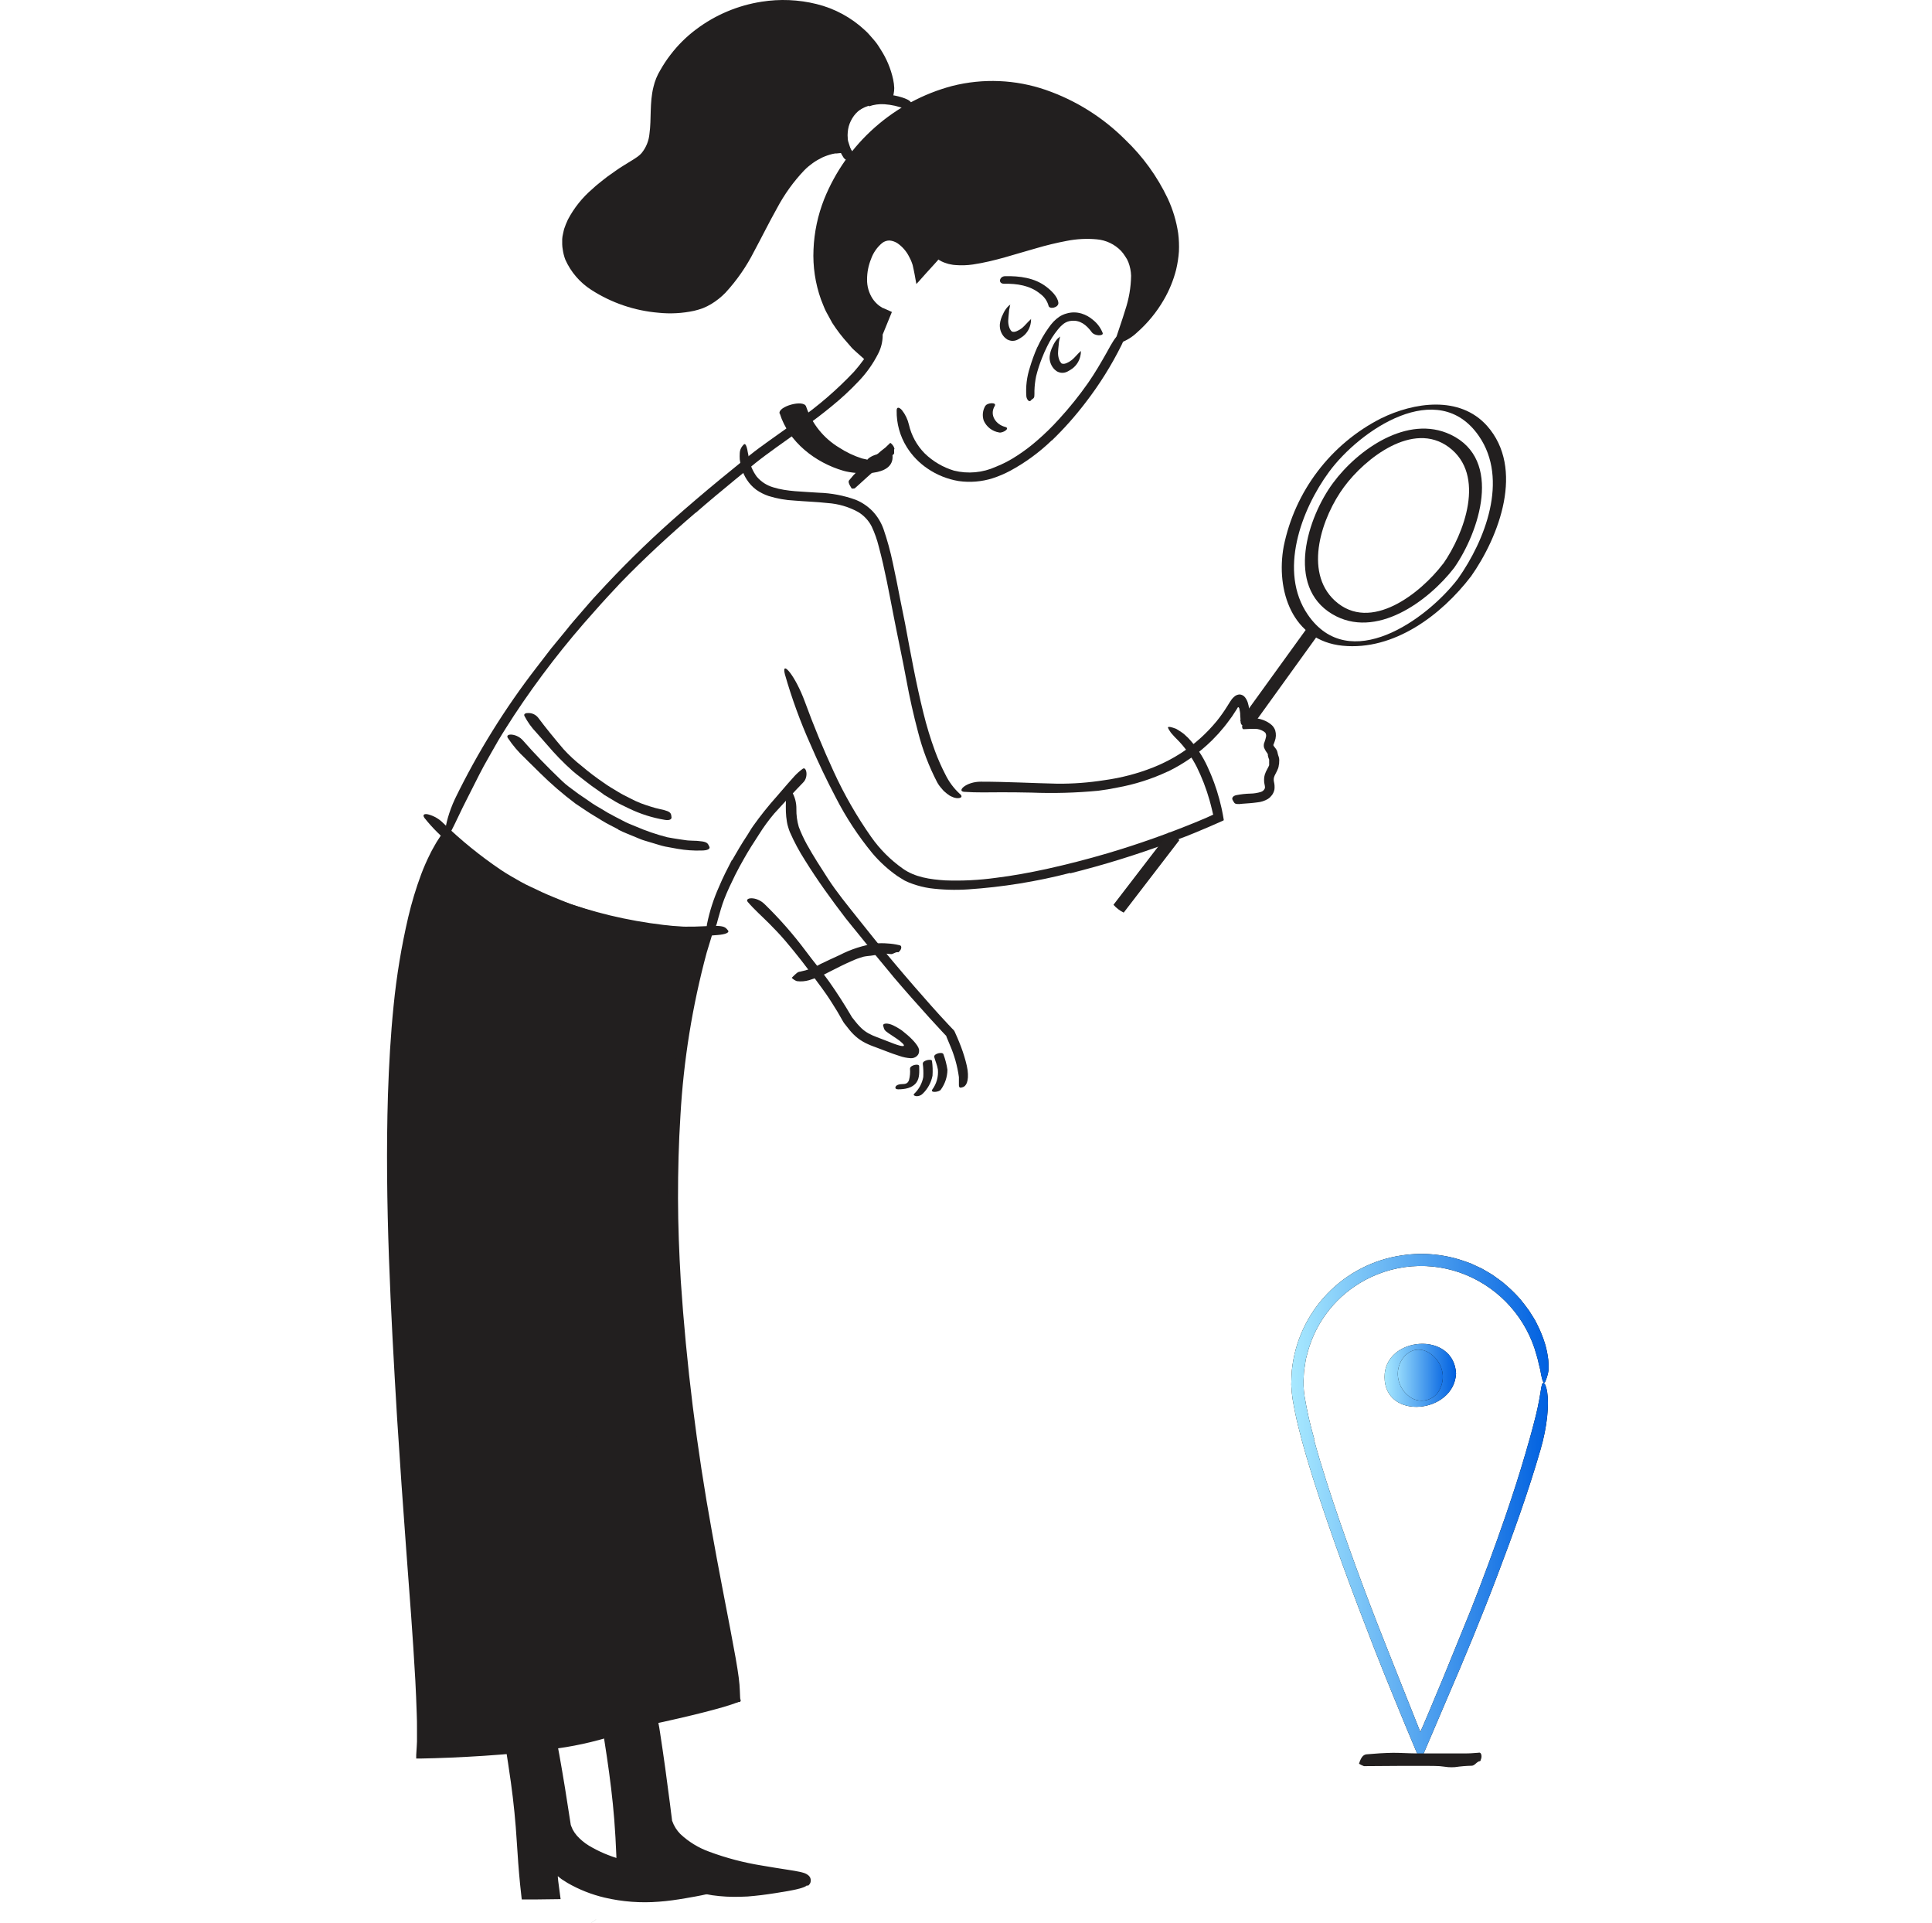 <svg width="201" height="200" viewBox="0 0 201 200" fill="none" xmlns="http://www.w3.org/2000/svg">
<g clip-path="url(#clip0_285_2045)">
<path d="M61.539 199.999L61.536 199.995" stroke="black" stroke-width="1.154" stroke-miterlimit="10"/>
<path d="M67.854 177.927C65.611 178.041 65.246 177.628 62.956 179.015C64.3 187.895 64.447 191.044 64.642 196.66H67.934L67.241 193.482C67.977 193.539 71.042 197.758 79.337 196.48C92.563 194.47 71.179 196.413 69.189 189.453L67.854 177.927Z" fill="#221F1F"/>
<path d="M83.945 196.128C83.698 196.366 82.833 196.56 81.969 196.713C81.522 196.793 81.114 196.855 80.705 196.922L79.94 197.036C79.465 197.112 78.99 197.159 78.515 197.211C78.028 197.269 77.537 197.301 77.047 197.306C76.064 197.339 75.08 197.287 74.106 197.15C73.132 197.002 72.177 196.752 71.255 196.404C70.913 196.285 70.59 196.119 70.253 195.981C69.916 195.843 69.602 195.663 69.303 195.468C69.146 195.377 68.989 195.292 68.828 195.187L68.419 194.917L68.201 194.755C68.153 194.712 68.006 194.598 68.063 194.731L68.106 194.974L68.239 195.629L68.566 197.178L64.238 197.121L64.12 192.978C64.072 191.74 64.001 190.505 63.906 189.273C63.735 187.116 63.464 184.959 63.15 182.83L62.837 180.783L62.675 179.761L62.566 179.058L62.533 178.854C62.533 178.811 62.556 178.802 62.585 178.783L62.675 178.73L63.032 178.517L63.203 178.417L63.321 178.35L63.559 178.222C63.72 178.141 63.877 178.056 64.034 177.984C64.377 177.827 64.737 177.712 65.108 177.642C65.819 177.562 66.537 177.549 67.25 177.604C68.091 177.604 68.006 177.875 67.279 178.151C66.794 178.306 66.298 178.428 65.797 178.517C65.18 178.666 64.588 178.903 64.039 179.22L63.82 179.338L63.72 179.395L63.758 179.643L63.839 180.165L64.138 182.27C64.329 183.671 64.504 185.082 64.652 186.493C64.951 189.344 65.094 192.194 65.127 195.045C65.127 195.311 65.127 195.582 65.127 195.848V196.195C65.027 196.195 67.578 196.223 67.35 196.223L67.184 195.458L66.961 194.432C66.918 194.247 66.87 194.042 66.842 193.876V193.482V192.94C66.842 192.94 66.842 192.902 66.842 192.917L67.065 192.988L67.421 193.13L67.602 193.206L67.692 193.244L67.802 193.311L68.248 193.586L68.723 193.924L68.951 194.09L69.103 194.19L69.379 194.375C70.152 194.878 70.983 195.286 71.854 195.591C72.29 195.746 72.734 195.878 73.184 195.986C73.659 196.066 74.092 196.18 74.557 196.218L75.251 196.299L75.949 196.328C76.416 196.354 76.884 196.354 77.351 196.328C77.828 196.313 78.303 196.273 78.776 196.209C79.251 196.166 79.726 196.095 80.201 196.024L81.199 195.872L81.627 195.791C81.773 195.775 81.914 195.723 82.035 195.639C81.959 195.53 81.793 195.534 81.665 195.496L81.247 195.42L80.197 195.249C78.414 194.98 76.652 194.588 74.923 194.076C74.055 193.812 73.208 193.481 72.391 193.088C71.554 192.696 70.787 192.17 70.12 191.529C69.591 191.014 69.193 190.38 68.956 189.681C68.934 189.626 68.92 189.569 68.913 189.51V189.372L68.88 189.121L68.813 188.612L68.68 187.6C68.5 186.251 68.315 184.907 68.134 183.557C68.053 182.963 67.977 182.384 67.897 181.785C67.621 179.557 67.607 178.844 67.82 178.331C67.857 178.215 67.906 178.103 67.968 177.999C68.148 177.761 68.443 178.645 68.676 180.27C69.046 182.678 69.388 185.154 69.707 187.672L69.825 188.622L69.887 189.097L69.916 189.334C69.916 189.391 69.916 189.368 69.916 189.377L69.939 189.434C70.118 189.943 70.409 190.406 70.79 190.788C71.659 191.6 72.686 192.226 73.807 192.627C75.561 193.277 77.375 193.754 79.223 194.052L80.677 194.294L81.945 194.494C82.42 194.565 82.871 194.641 83.275 194.727C83.365 194.745 83.454 194.768 83.541 194.798C83.617 194.826 83.722 194.85 83.774 194.879C83.876 194.921 83.972 194.977 84.059 195.045C84.169 195.125 84.254 195.233 84.306 195.358C84.329 195.428 84.343 195.5 84.349 195.572C84.351 195.659 84.34 195.746 84.316 195.829C84.267 195.962 84.177 196.077 84.059 196.157L83.945 196.128Z" fill="#221F1F"/>
<path d="M57.35 180.336C55.113 180.45 55.274 180.032 52.98 181.419C54.329 190.303 53.93 191.273 54.666 197.168L57.802 197.102L57.369 194.057C57.588 194.057 61.536 198.503 70.415 197.002C83.609 194.769 60.681 196.936 58.69 189.976L57.35 180.336Z" fill="#221F1F"/>
<path d="M74.986 196.385C74.869 196.528 74.721 196.643 74.553 196.722C74.434 196.779 74.263 196.831 74.121 196.888C73.978 196.945 73.746 196.983 73.565 197.031C73.175 197.121 72.748 197.206 72.33 197.282L71.332 197.458C70.425 197.615 69.484 197.753 68.548 197.819C66.658 197.971 64.755 197.829 62.909 197.396C61.552 197.078 60.249 196.563 59.041 195.867L58.443 195.487C58.343 195.415 58.315 195.392 58.262 195.349L58.11 195.225C58.11 195.225 58.058 195.173 58.034 195.168V195.259L58.077 195.686L58.324 197.553L55.626 197.587H54.941H54.504H54.286C54.271 197.516 54.261 197.445 54.257 197.373L54.105 195.981C53.963 194.532 53.858 193.073 53.768 191.624C53.644 189.538 53.435 187.453 53.15 185.4C53.06 184.74 52.965 184.084 52.861 183.424L52.708 182.436L52.628 181.961L52.571 181.571L52.537 181.372V181.272C52.537 181.239 52.514 181.201 52.537 181.191L53.203 180.792C53.355 180.711 53.497 180.621 53.654 180.54C53.968 180.366 54.297 180.221 54.637 180.108C54.998 180.003 55.373 179.955 55.749 179.965L56.747 179.994C57.559 179.994 57.478 180.269 56.775 180.545C56.315 180.692 55.847 180.816 55.374 180.916C55.117 181 54.87 181.111 54.637 181.248L53.754 181.761H53.725C53.725 181.761 53.725 181.761 53.725 181.809L53.877 182.821L54.153 184.854C54.328 186.213 54.476 187.581 54.59 188.949C54.704 190.318 54.77 191.691 54.856 193.049L54.998 195.088L55.127 196.608H55.217H57.231C57.17 196.133 57.103 195.681 57.041 195.216L56.937 194.489C56.917 194.398 56.917 194.304 56.937 194.213L56.965 193.985L57.022 193.51V193.482C57.022 193.482 57.022 193.482 57.051 193.482H57.103L57.193 193.515L57.379 193.591C57.54 193.644 57.699 193.706 57.854 193.776C58.044 193.905 58.253 194.076 58.452 194.223C58.552 194.299 58.647 194.365 58.747 194.432C58.847 194.498 58.961 194.584 59.003 194.608C59.046 194.631 59.236 194.76 59.36 194.831C59.847 195.139 60.355 195.414 60.88 195.653C62.534 196.367 64.306 196.771 66.106 196.845C67.01 196.89 67.917 196.872 68.819 196.793C69.294 196.746 69.717 196.693 70.168 196.627C70.619 196.56 71.09 196.475 71.508 196.408C71.76 196.366 72.026 196.323 72.296 196.266C72.43 196.237 72.567 196.209 72.705 196.166C72.775 196.149 72.841 196.12 72.9 196.08C72.938 196.052 72.9 196.014 72.876 196.004L72.786 195.966C72.523 195.901 72.256 195.852 71.988 195.819L70.795 195.653C69.073 195.423 67.364 195.106 65.674 194.703C63.961 194.329 62.315 193.7 60.79 192.836C60.192 192.48 59.654 192.031 59.198 191.505C58.965 191.234 58.767 190.934 58.609 190.612C58.531 190.459 58.464 190.3 58.41 190.137C58.385 190.084 58.369 190.028 58.362 189.971V189.843L58.324 189.6C58.12 188.303 57.916 187.011 57.706 185.714C57.616 185.144 57.531 184.583 57.436 184.008C57.122 181.866 57.093 181.158 57.298 180.683C57.334 180.569 57.382 180.459 57.44 180.355C57.621 180.117 57.915 180.968 58.191 182.531C58.604 184.845 58.989 187.225 59.355 189.657C59.361 189.764 59.387 189.869 59.431 189.966C59.473 190.083 59.522 190.197 59.578 190.308C59.7 190.536 59.847 190.749 60.015 190.945C60.38 191.353 60.802 191.705 61.27 191.99C62.284 192.594 63.373 193.062 64.51 193.382C66.257 193.881 68.036 194.257 69.835 194.508L73.47 195.016C73.84 195.066 74.204 195.15 74.558 195.268C74.746 195.324 74.912 195.437 75.033 195.591C75.124 195.69 75.178 195.818 75.185 195.952C75.198 196.043 75.188 196.136 75.156 196.223C75.14 196.285 75.113 196.343 75.076 196.394L74.986 196.385Z" fill="#221F1F"/>
<path d="M104.978 33.98C105.003 34.078 105.041 34.172 105.092 34.26C105.126 34.303 105.156 34.349 105.183 34.398C105.211 34.398 105.235 34.459 105.263 34.478C105.279 34.491 105.297 34.5 105.316 34.507C105.316 34.507 105.349 34.507 105.373 34.507C105.548 34.578 105.995 34.393 106.323 34.127C106.473 34.002 106.612 33.865 106.741 33.718C106.917 33.538 107.083 33.348 107.283 33.172C107.349 33.115 107.325 33.115 107.283 33.172C107.24 33.229 107.282 33.391 107.244 33.547C107.166 34.123 106.864 34.646 106.404 35.001C106.241 35.118 106.072 35.225 105.895 35.319C105.681 35.436 105.434 35.481 105.192 35.448C105.053 35.426 104.918 35.381 104.793 35.315C104.688 35.244 104.589 35.165 104.498 35.077C104.344 34.913 104.221 34.721 104.137 34.512C104.04 34.261 104.001 33.991 104.023 33.723C104.064 33.361 104.174 33.009 104.346 32.687C104.447 32.448 104.582 32.224 104.746 32.022C104.78 31.976 104.818 31.933 104.86 31.894C104.938 31.814 105.024 31.743 105.116 31.68C105.084 31.749 105.064 31.823 105.059 31.899C105 32.13 104.965 32.368 104.955 32.607C104.921 32.83 104.917 33.082 104.898 33.253C104.878 33.496 104.904 33.741 104.974 33.975L104.978 33.98Z" fill="#221F1F"/>
<path d="M110.161 37.305C110.187 37.403 110.225 37.498 110.275 37.586C110.308 37.628 110.338 37.672 110.366 37.719C110.394 37.742 110.418 37.785 110.442 37.804C110.462 37.812 110.481 37.821 110.499 37.833C110.508 37.829 110.517 37.827 110.527 37.827C110.537 37.827 110.547 37.829 110.556 37.833C110.732 37.904 111.173 37.719 111.506 37.448C111.656 37.324 111.795 37.189 111.924 37.044C112.095 36.852 112.276 36.67 112.466 36.498C112.504 36.441 112.527 36.441 112.466 36.498C112.428 36.555 112.466 36.716 112.428 36.868C112.348 37.447 112.044 37.97 111.582 38.327C111.421 38.443 111.253 38.547 111.078 38.64C110.863 38.759 110.615 38.806 110.37 38.773C110.233 38.751 110.099 38.706 109.976 38.64C109.871 38.57 109.773 38.49 109.682 38.403C109.526 38.238 109.403 38.044 109.32 37.833C109.218 37.583 109.179 37.312 109.206 37.044C109.249 36.684 109.357 36.334 109.525 36.013C109.628 35.773 109.764 35.547 109.929 35.343L110.038 35.215C110.119 35.14 110.205 35.07 110.294 35.006C110.27 35.077 110.252 35.15 110.242 35.224C110.183 35.455 110.148 35.69 110.138 35.928C110.104 36.156 110.095 36.403 110.081 36.578C110.061 36.82 110.087 37.063 110.157 37.296L110.161 37.305Z" fill="#221F1F"/>
<path d="M115.919 35.88C117.782 32.73 119.245 29.143 117.939 26.663C114.238 19.722 101.135 29.823 97.609 26.188C97.609 26.188 96.184 27.775 95.709 28.335C95.386 25.675 92.455 22.758 90.597 25.96C89.29 28.217 89.234 31.661 92.198 32.773C91.813 33.723 91.105 35.547 90.326 37.167C75.423 25.138 94.688 0.334 112.846 11.641C116.95 14.197 121.003 18.71 122.005 23.518C123.54 30.825 116.2 35.965 115.919 35.88Z" fill="#221F1F"/>
<path d="M92.16 13.574C90.874 14.647 89.726 15.876 88.744 17.233C87.776 18.596 87.002 20.088 86.445 21.665C85.89 23.235 85.599 24.885 85.585 26.549C85.577 28.207 85.9 29.849 86.535 31.381C86.763 31.941 87.035 32.483 87.347 33.001C87.501 33.262 87.671 33.512 87.856 33.752C88.036 33.999 88.202 34.227 88.392 34.488L89.001 35.163C89.194 35.397 89.405 35.616 89.632 35.818L90.06 36.208L90.146 36.284C90.146 36.284 90.179 36.217 90.198 36.189L90.307 35.956L90.559 35.386L91.034 34.241L91.481 33.158L91.514 33.072C91.514 33.072 91.566 33.01 91.514 33.001L91.438 32.963H91.395L91.357 32.939L91.286 32.892C90.455 32.412 89.825 31.65 89.509 30.744C89.218 29.87 89.157 28.936 89.333 28.031C89.475 27.143 89.798 26.294 90.283 25.537C90.405 25.337 90.548 25.15 90.711 24.981L90.963 24.725C91.058 24.643 91.16 24.568 91.267 24.502C91.479 24.357 91.713 24.248 91.96 24.178C92.216 24.121 92.48 24.108 92.74 24.14C92.992 24.172 93.238 24.239 93.471 24.34C93.687 24.445 93.892 24.571 94.084 24.715C94.445 25.001 94.765 25.335 95.034 25.708C95.293 26.078 95.509 26.474 95.68 26.891L95.752 27.076L95.785 27.2C95.809 27.286 95.827 27.373 95.837 27.461C95.837 27.514 95.861 27.461 95.88 27.461L95.937 27.395L96.051 27.271L96.388 26.896L97.001 26.207L97.424 25.732L97.476 25.675C97.476 25.646 97.519 25.675 97.538 25.675L97.662 25.779L97.909 25.979C97.995 26.053 98.085 26.123 98.179 26.188L98.331 26.269C98.431 26.334 98.54 26.382 98.654 26.411C98.885 26.494 99.124 26.55 99.367 26.578C99.884 26.625 100.405 26.615 100.921 26.549C104.721 26.008 108.389 24.174 112.408 23.813C113.062 23.759 113.719 23.772 114.37 23.851C115.041 23.944 115.692 24.15 116.295 24.459C116.891 24.805 117.413 25.267 117.829 25.817L118.1 26.245L118.233 26.464L118.342 26.696C118.491 27.01 118.601 27.34 118.67 27.68C118.81 28.341 118.834 29.02 118.741 29.689C118.66 30.336 118.515 30.972 118.309 31.59C117.898 32.805 117.363 33.975 116.713 35.082C115.9 36.445 115.791 36.113 116.214 34.844C116.418 34.203 116.741 33.324 117.06 32.264C117.45 31.108 117.658 29.898 117.677 28.678C117.661 28.201 117.566 27.731 117.397 27.285L117.254 26.972L117.06 26.663C116.935 26.462 116.792 26.273 116.632 26.098C115.962 25.405 115.065 24.978 114.104 24.896C113.062 24.799 112.01 24.854 110.983 25.057C109.908 25.26 108.844 25.517 107.795 25.827C105.657 26.416 103.519 27.172 101.21 27.514C100.608 27.602 99.998 27.621 99.391 27.571C99.231 27.562 99.072 27.54 98.916 27.504C98.754 27.478 98.595 27.437 98.441 27.381C98.277 27.332 98.118 27.27 97.966 27.195L97.737 27.067L97.68 27.034L97.642 26.996C97.642 26.996 97.614 26.996 97.605 27.029L97.486 27.167L97.205 27.48L96.341 28.43L95.828 29.005L95.576 29.29C95.5 29.379 95.419 29.463 95.334 29.542L95.158 28.559C95.087 28.226 95.029 27.879 94.949 27.566C94.93 27.489 94.904 27.415 94.873 27.343L94.825 27.219C94.797 27.152 94.773 27.081 94.74 27.015L94.535 26.611C94.258 26.095 93.865 25.651 93.386 25.314C93.139 25.149 92.855 25.048 92.559 25.019C92.278 25.012 92.002 25.103 91.78 25.276C91.25 25.717 90.85 26.293 90.621 26.944C90.348 27.618 90.207 28.339 90.207 29.067C90.195 29.774 90.394 30.469 90.777 31.062C90.968 31.347 91.204 31.599 91.476 31.808L91.694 31.946L91.804 32.017L91.861 32.051H91.903L91.96 32.079L92.436 32.288L92.659 32.393L92.773 32.445C92.801 32.445 92.773 32.516 92.749 32.55L91.694 35.139L91.219 36.241L90.853 37.034L90.64 37.486L90.535 37.709L90.483 37.823V37.847H90.459L90.412 37.804L89.077 36.612C88.929 36.469 88.768 36.346 88.63 36.194L88.221 35.718C87.616 35.055 87.067 34.341 86.582 33.585L85.936 32.402C85.732 32.003 85.589 31.571 85.414 31.157C84.818 29.487 84.553 27.717 84.635 25.946C84.709 24.154 85.083 22.388 85.742 20.72C86.893 17.86 88.695 15.307 91.003 13.264C93.312 11.22 96.065 9.742 99.044 8.947C102.269 8.128 105.662 8.27 108.807 9.356C111.917 10.435 114.742 12.206 117.069 14.534C118.899 16.282 120.395 18.349 121.483 20.634C122.021 21.786 122.389 23.011 122.575 24.269C122.656 24.899 122.682 25.535 122.651 26.169C122.605 26.809 122.507 27.445 122.357 28.069C122.077 29.162 121.647 30.211 121.079 31.186C120.336 32.472 119.387 33.627 118.271 34.607C117.786 35.063 117.214 35.417 116.589 35.647C116.402 35.727 116.203 35.774 116 35.785C116 35.742 115.972 35.785 116 35.785C116 35.837 116 35.828 116 35.785C116.008 35.754 116.008 35.721 116 35.69C116.012 35.669 116.027 35.65 116.043 35.633C116.138 35.533 116.328 35.362 116.589 35.12C117.403 34.384 118.162 33.59 118.86 32.744C120.256 31.108 121.194 29.131 121.578 27.015C121.743 25.958 121.721 24.881 121.511 23.832C121.29 22.762 120.935 21.725 120.456 20.744C119.446 18.735 118.096 16.915 116.466 15.366C114.865 13.758 113.021 12.411 111.002 11.375C110.632 11.175 110.242 11.028 109.862 10.852L109.287 10.596C109.092 10.52 108.888 10.463 108.693 10.396C108.294 10.268 107.9 10.125 107.501 10.011L106.275 9.736C104.63 9.431 102.949 9.37 101.286 9.555C97.938 10.009 94.789 11.408 92.207 13.589L92.16 13.574Z" fill="#221F1F"/>
<path d="M90.383 10.999C89.839 11.169 89.337 11.453 88.91 11.831C88.762 11.952 88.632 12.095 88.525 12.254C88.115 12.839 87.945 13.56 88.05 14.268C88.097 14.599 88.198 14.92 88.349 15.218C88.54 15.603 88.825 15.921 89.01 16.316C89.067 16.444 88.862 16.605 88.587 16.667C88.445 16.713 88.292 16.714 88.149 16.672C88.006 16.629 87.879 16.545 87.784 16.43C87.161 15.517 86.921 14.396 87.114 13.308C87.207 12.629 87.477 11.987 87.898 11.446C88.38 10.933 88.958 10.52 89.599 10.23C89.989 10.056 90.399 9.93 90.82 9.854C91.451 9.758 92.093 9.767 92.72 9.883C93.207 9.947 93.686 10.067 94.146 10.239C94.251 10.279 94.354 10.325 94.454 10.377C94.825 10.591 94.93 10.824 94.758 11.056C94.725 11.111 94.686 11.16 94.64 11.204C94.563 11.265 94.471 11.304 94.374 11.318C94.296 11.34 94.214 11.34 94.136 11.318C93.457 11.055 92.743 10.895 92.017 10.843C91.471 10.806 90.923 10.88 90.407 11.061L90.383 10.999Z" fill="#221F1F"/>
<path d="M92.944 10.244C87.333 9.517 87.129 13.964 87.652 15.166C80.183 15.366 78.962 28.25 73.565 31.319C67.707 34.645 48.552 27.343 66.273 16.829C69.171 15.109 67.223 10.824 68.776 7.864C74.23 -2.607 91.286 -2.512 92.944 10.244Z" fill="#221F1F"/>
<path d="M68.139 15.594C67.821 16.311 67.291 16.913 66.619 17.318L64.98 18.34C63.917 19.032 62.917 19.818 61.992 20.687C61.075 21.523 60.339 22.538 59.83 23.67C59.594 24.195 59.477 24.765 59.487 25.339C59.497 25.914 59.633 26.48 59.887 26.996C60.299 27.771 60.876 28.446 61.578 28.972C62.296 29.527 63.082 29.988 63.916 30.345C64.656 30.678 65.424 30.946 66.21 31.148C66.99 31.355 67.784 31.5 68.586 31.58C69.388 31.664 70.197 31.664 70.999 31.58C71.781 31.519 72.543 31.309 73.247 30.963C74.62 30.236 75.622 28.882 76.51 27.504C77.399 26.126 78.135 24.606 78.91 23.114C79.581 21.768 80.323 20.458 81.133 19.19C81.94 17.882 83.003 16.75 84.259 15.864C84.76 15.53 85.305 15.267 85.879 15.085C86.168 14.991 86.463 14.918 86.763 14.867C86.806 14.863 86.849 14.863 86.891 14.867H86.977C87.029 14.867 87.119 14.867 87.133 14.834C87.106 14.77 87.087 14.703 87.076 14.634C87.075 14.617 87.075 14.599 87.076 14.582C87.076 14.582 87.076 14.525 87.076 14.482C87.072 14.39 87.072 14.298 87.076 14.206C87.067 13.839 87.1 13.473 87.176 13.114C87.317 12.381 87.659 11.701 88.165 11.152C88.677 10.605 89.338 10.22 90.065 10.04C90.237 9.986 90.413 9.947 90.592 9.926C90.768 9.926 90.944 9.869 91.12 9.855C91.471 9.855 91.827 9.826 92.169 9.855C93.405 9.988 93.162 10.23 92.169 10.406C91.519 10.524 90.883 10.707 90.269 10.952C89.504 11.254 88.88 11.832 88.521 12.572C88.336 12.941 88.226 13.343 88.198 13.755C88.176 13.962 88.176 14.171 88.198 14.377V14.472C88.203 14.54 88.214 14.607 88.231 14.672L88.355 15.062C88.435 15.332 88.521 15.575 88.602 15.826L87.333 15.931C87.226 15.935 87.12 15.946 87.015 15.964H86.877L86.601 16.017C86.239 16.105 85.886 16.228 85.547 16.382C84.856 16.714 84.226 17.161 83.684 17.703C82.558 18.887 81.599 20.221 80.834 21.665C80.017 23.119 79.271 24.639 78.458 26.145C77.667 27.711 76.663 29.159 75.475 30.45C75.035 30.902 74.541 31.296 74.002 31.623C73.724 31.79 73.433 31.934 73.133 32.056C72.833 32.165 72.526 32.257 72.216 32.331C70.994 32.594 69.738 32.661 68.496 32.531C66.012 32.321 63.617 31.505 61.521 30.155C60.329 29.393 59.388 28.298 58.813 27.005C58.685 26.667 58.596 26.314 58.547 25.955C58.514 25.777 58.495 25.596 58.49 25.414V24.872C58.5 24.693 58.527 24.514 58.571 24.34C58.614 24.164 58.642 23.988 58.69 23.817C58.803 23.484 58.934 23.157 59.084 22.839C59.724 21.626 60.588 20.546 61.631 19.656C61.874 19.424 62.13 19.206 62.395 19C62.661 18.791 62.918 18.577 63.184 18.378C63.735 18.002 64.263 17.589 64.833 17.247L65.878 16.601C66.063 16.492 66.196 16.387 66.353 16.282C66.499 16.18 66.631 16.061 66.747 15.926C67.218 15.351 67.504 14.647 67.569 13.907C67.783 12.368 67.569 10.71 67.983 9.047C68.129 8.417 68.376 7.816 68.714 7.265C69.023 6.719 69.371 6.195 69.755 5.698C70.517 4.698 71.414 3.809 72.42 3.056C74.422 1.549 76.766 0.56 79.242 0.177C81.14 -0.123 83.078 -0.041 84.943 0.419C86.83 0.88 88.566 1.819 89.984 3.146C90.312 3.427 90.573 3.769 90.868 4.096C91.162 4.424 91.395 4.771 91.618 5.142C92.237 6.093 92.678 7.149 92.92 8.258C92.984 8.552 93.022 8.851 93.034 9.151C93.036 9.357 93.015 9.563 92.972 9.764C92.949 9.925 92.912 10.084 92.863 10.239C92.782 10.396 92.649 10.173 92.478 9.646C92.44 9.517 92.393 9.365 92.35 9.199C92.307 9.033 92.227 8.852 92.16 8.657C92.046 8.254 91.851 7.812 91.656 7.308C91.012 5.838 90.037 4.537 88.806 3.507C87.545 2.469 86.065 1.728 84.478 1.341C82.851 0.965 81.169 0.899 79.518 1.146C77.853 1.395 76.245 1.936 74.767 2.742C72.549 3.942 70.724 5.757 69.512 7.968C68.909 8.971 68.805 10.187 68.757 11.484C68.733 12.13 68.724 12.8 68.667 13.489C68.627 14.221 68.466 14.942 68.192 15.622L68.139 15.594Z" fill="#221F1F"/>
<path d="M91.894 54.964C92.307 56.156 92.642 57.373 92.897 58.608C93.163 59.82 93.4 61.026 93.633 62.238L94.165 64.879C94.745 67.987 95.305 71.094 96.066 74.153C96.396 75.505 96.802 76.838 97.282 78.144C97.587 78.966 97.942 79.769 98.346 80.548C98.709 81.3 99.208 81.979 99.819 82.548C100.185 82.819 100.08 83.061 99.51 83.023C99.344 83.004 99.183 82.954 99.035 82.876C98.941 82.838 98.85 82.792 98.764 82.738C98.679 82.681 98.588 82.615 98.498 82.543C98.408 82.472 98.318 82.401 98.227 82.315C98.137 82.23 98.061 82.135 97.98 82.04C97.796 81.841 97.637 81.621 97.505 81.384C96.637 79.715 95.966 77.95 95.505 76.125C95.03 74.339 94.626 72.533 94.294 70.714C93.894 68.538 93.4 66.3 92.973 64.086C92.498 61.658 92.061 59.217 91.424 56.85C91.247 56.135 91 55.438 90.688 54.77C90.366 54.138 89.872 53.611 89.262 53.249C88.285 52.717 87.204 52.402 86.094 52.328C84.963 52.199 83.813 52.171 82.654 52.071C81.741 52.027 80.837 51.868 79.965 51.596C79.512 51.444 79.083 51.228 78.692 50.955C78.297 50.664 77.959 50.303 77.694 49.89C77.463 49.532 77.283 49.143 77.157 48.736C77.065 48.425 77 48.108 76.962 47.786C76.949 47.566 76.949 47.345 76.962 47.125C76.972 46.868 77.064 46.62 77.224 46.417C77.278 46.343 77.34 46.275 77.409 46.213C77.513 46.151 77.608 46.266 77.684 46.522C77.732 46.677 77.767 46.836 77.789 46.997C77.832 47.187 77.874 47.406 77.912 47.653C78.03 48.351 78.31 49.011 78.73 49.582C79.177 50.11 79.77 50.495 80.435 50.689C81.86 51.14 83.504 51.13 85.186 51.254C86.502 51.294 87.802 51.544 89.039 51.995C89.702 52.268 90.3 52.676 90.797 53.192C91.28 53.71 91.655 54.319 91.899 54.983L91.894 54.964Z" fill="#221F1F"/>
<path d="M111.33 90.805C107.852 91.704 104.297 92.277 100.712 92.516C99.382 92.604 98.047 92.563 96.726 92.392C96.129 92.301 95.542 92.155 94.973 91.955C94.686 91.858 94.407 91.742 94.136 91.608C93.88 91.451 93.619 91.299 93.367 91.133C92.399 90.457 91.522 89.658 90.759 88.757C89.288 86.97 88.014 85.03 86.958 82.971C86.008 81.166 85.124 79.313 84.326 77.455C83.262 75.082 82.37 72.635 81.656 70.134C81.266 68.561 82.739 70.262 83.746 73.022C84.644 75.479 85.647 77.906 86.739 80.272C87.827 82.646 89.129 84.916 90.63 87.052C91.529 88.334 92.643 89.451 93.923 90.354C95.182 91.252 96.773 91.48 98.341 91.58C100.103 91.645 101.868 91.556 103.615 91.314C105.372 91.1 107.126 90.772 108.864 90.397C111.012 89.921 113.14 89.375 115.24 88.757C118.428 87.811 121.564 86.701 124.637 85.432L125.521 85.057L126.191 84.752C126.253 84.752 126.191 84.686 126.191 84.648L126.162 84.525L126.072 84.14C126.001 83.836 125.915 83.531 125.835 83.232C125.495 82.035 125.046 80.871 124.495 79.755C124.248 79.277 123.972 78.815 123.668 78.372C123.276 77.795 122.826 77.26 122.324 76.776C122.162 76.624 122.048 76.472 121.944 76.362C121.848 76.264 121.765 76.153 121.697 76.035C121.63 75.936 121.572 75.833 121.521 75.726C121.473 75.583 121.654 75.574 122.048 75.702L122.385 75.826L122.751 76.054C122.88 76.144 123.032 76.234 123.169 76.348L123.597 76.743C124.43 77.622 125.113 78.633 125.616 79.736C126.131 80.834 126.548 81.975 126.861 83.147C126.937 83.441 127.013 83.736 127.079 84.035L127.132 84.282L127.217 84.715L127.293 85.142C127.293 85.209 127.341 85.299 127.293 85.342L127.094 85.432L125.887 85.964L125.056 86.316C123.944 86.791 122.818 87.228 121.678 87.646C118.293 88.902 114.842 89.971 111.34 90.848L111.33 90.805Z" fill="#221F1F"/>
<path d="M76.164 89.489C76.668 88.601 77.185 87.722 77.751 86.871C77.955 86.558 78.131 86.23 78.354 85.921C79.113 84.853 79.931 83.828 80.805 82.852L81.941 81.536L82.682 80.705C82.937 80.433 83.217 80.187 83.518 79.968C83.894 79.698 84.141 80.823 83.561 81.394C82.544 82.439 81.561 83.517 80.558 84.615C79.97 85.308 79.434 86.043 78.953 86.814C78.406 87.651 77.865 88.492 77.375 89.37C77.062 89.903 76.777 90.454 76.496 91C76.083 91.841 75.67 92.691 75.337 93.561C75.076 94.24 74.895 94.929 74.696 95.618C74.658 95.77 74.615 95.917 74.577 96.069C74.406 96.635 74.282 96.787 73.983 96.825C73.916 96.837 73.847 96.845 73.779 96.848C73.565 96.848 73.475 96.554 73.556 96.121C73.826 94.79 74.243 93.493 74.8 92.254C75.195 91.304 75.665 90.387 76.14 89.47L76.164 89.489Z" fill="#221F1F"/>
<path d="M65.17 179.153L62.932 179.557" stroke="#221F1F" stroke-width="1.207" stroke-miterlimit="10"/>
<path d="M72.353 53.344C69.64 55.677 67.008 58.095 64.524 60.666C63.635 61.616 62.747 62.566 61.887 63.549C58.81 66.964 55.994 70.606 53.464 74.443C52.917 75.303 52.352 76.158 51.834 77.037C51.316 77.916 50.831 78.814 50.328 79.693C49.71 80.838 49.15 82.016 48.551 83.171C47.952 84.325 47.434 85.522 46.826 86.677C46.076 88.102 46.052 85.859 47.335 83.099C49.694 78.252 52.545 73.661 55.844 69.398L57.336 67.459L58.898 65.559C59.407 64.908 59.958 64.281 60.5 63.658C61.041 63.036 61.578 62.395 62.148 61.796C64.601 59.114 67.191 56.559 69.906 54.142C71.579 52.66 73.276 51.211 74.999 49.795L76.962 48.194C77.617 47.667 78.273 47.121 78.957 46.617C80.325 45.61 81.712 44.66 83.062 43.672C85.15 42.205 87.086 40.533 88.839 38.678C89.202 38.271 89.543 37.844 89.86 37.4C90.27 36.827 90.621 36.214 90.91 35.571C91.032 35.267 91.192 34.98 91.385 34.716C91.445 34.615 91.514 34.52 91.59 34.431C91.699 34.331 91.789 34.493 91.832 34.906C91.826 35.545 91.673 36.174 91.385 36.745C90.84 37.835 90.13 38.835 89.281 39.709C88.446 40.59 87.555 41.417 86.615 42.184C84.743 43.733 82.734 45.13 80.762 46.541C80.035 47.068 79.308 47.596 78.624 48.142L76.524 49.857C75.128 51.002 73.736 52.161 72.377 53.344H72.353Z" fill="#221F1F"/>
<path d="M109.415 45.814C108.125 47.058 106.673 48.121 105.097 48.974C104.509 49.286 103.896 49.547 103.263 49.753C102.127 50.11 100.926 50.209 99.747 50.042C98.582 49.851 97.472 49.407 96.497 48.741C95.628 48.155 94.891 47.392 94.336 46.503C93.627 45.364 93.262 44.044 93.286 42.702C93.286 42.294 93.556 42.351 93.832 42.66C94.182 43.102 94.43 43.616 94.559 44.166C94.818 45.301 95.389 46.341 96.207 47.168C97.063 47.999 98.106 48.611 99.248 48.955C100.704 49.317 102.239 49.176 103.605 48.556C104.39 48.245 105.141 47.852 105.842 47.382C106.561 46.916 107.246 46.398 107.89 45.833C108.694 45.14 109.454 44.397 110.166 43.61C111.26 42.419 112.274 41.157 113.202 39.833C113.914 38.807 114.532 37.742 115.14 36.669L115.534 35.956C116.043 35.077 116.261 34.83 116.608 34.773C116.684 34.755 116.762 34.745 116.841 34.745C117.069 34.745 117.012 35.22 116.684 35.89C115.646 37.981 114.406 39.967 112.983 41.819C111.904 43.241 110.718 44.578 109.434 45.819L109.415 45.814Z" fill="#221F1F"/>
<path d="M92.897 101.547C91.677 100.09 90.474 98.619 89.286 97.133C88.854 96.587 88.398 96.064 87.975 95.513C86.488 93.57 85.048 91.584 83.751 89.494C83.153 88.562 82.629 87.585 82.184 86.572C82.112 86.402 82.052 86.228 82.003 86.05C81.945 85.871 81.9 85.689 81.87 85.503C81.81 85.147 81.774 84.786 81.761 84.425C81.742 83.729 81.764 83.032 81.827 82.339C81.865 81.916 82.127 81.969 82.378 82.339C82.701 82.888 82.866 83.517 82.853 84.154C82.842 84.785 82.927 85.415 83.105 86.021C83.339 86.64 83.617 87.242 83.937 87.822C84.597 89.019 85.362 90.197 86.122 91.375C87.044 92.801 88.16 94.155 89.234 95.509C90.412 97 91.609 98.483 92.84 99.941C93.595 100.839 94.355 101.737 95.125 102.621C96.294 103.96 97.467 105.305 98.679 106.592L99.03 106.963L99.235 107.172C99.3 107.26 99.351 107.358 99.387 107.462C99.534 107.78 99.667 108.094 99.795 108.412C100.061 109.056 100.285 109.716 100.465 110.388C100.549 110.69 100.616 110.996 100.665 111.305C100.821 112.493 100.503 113.025 100.128 113.101C100.052 113.129 99.971 113.141 99.89 113.139C99.786 113.115 99.757 112.973 99.762 112.816C99.767 112.659 99.762 112.403 99.762 112.046C99.604 110.883 99.284 109.748 98.812 108.673C98.698 108.393 98.584 108.108 98.46 107.828V107.775L98.341 107.652L98.014 107.305L96.702 105.88C95.41 104.455 94.151 103.029 92.902 101.561L92.897 101.547Z" fill="#221F1F"/>
<path d="M94.673 111.158C94.708 111.562 94.672 111.969 94.569 112.36C94.431 112.731 94.189 112.769 93.818 112.774C93.623 112.774 93.281 112.835 93.181 113.035C93.082 113.234 93.262 113.32 93.443 113.315C94.112 113.315 94.925 113.192 95.343 112.603C95.69 112.127 95.638 111.462 95.628 110.902C95.628 110.602 94.678 110.788 94.678 111.158H94.673Z" fill="#221F1F"/>
<path d="M97.191 109.932C97.305 110.374 97.505 110.797 97.576 111.253C97.643 112 97.433 112.746 96.987 113.348C96.763 113.709 97.718 113.605 97.88 113.348C98.319 112.746 98.559 112.022 98.569 111.277C98.486 110.73 98.347 110.194 98.156 109.676C98.075 109.362 97.11 109.614 97.205 109.932H97.191Z" fill="#221F1F"/>
<path d="M95.999 110.612C96.064 111.084 96.084 111.561 96.056 112.037C95.931 112.704 95.599 113.314 95.106 113.781C94.944 113.952 95.244 114.018 95.358 114.028C95.476 114.031 95.593 114.009 95.703 113.965C95.812 113.921 95.911 113.855 95.994 113.771C96.52 113.267 96.876 112.614 97.016 111.899C97.051 111.39 97.033 110.879 96.963 110.374C96.963 110.103 95.98 110.293 96.013 110.631L95.999 110.612Z" fill="#221F1F"/>
<path d="M88.359 107.11L88.012 106.673L87.846 106.464C87.82 106.432 87.796 106.399 87.774 106.364L87.717 106.269L87.651 106.155L87.124 105.238C86.748 104.635 86.382 104.027 85.978 103.447C85.689 103.015 85.37 102.606 85.062 102.183C84.001 100.692 82.873 99.244 81.679 97.841C81.152 97.224 80.582 96.63 80.011 96.055C79.275 95.318 78.491 94.63 77.812 93.841C77.384 93.366 78.662 93.185 79.541 94.045C81.092 95.554 82.522 97.182 83.817 98.915C84.591 99.96 85.461 100.991 86.235 102.074C87.076 103.267 87.869 104.497 88.611 105.77C88.628 105.803 88.648 105.833 88.672 105.861L88.777 105.989L88.981 106.25C89.119 106.421 89.257 106.588 89.394 106.725C89.667 107.031 89.988 107.29 90.345 107.49C90.627 107.644 90.921 107.775 91.224 107.885C91.532 107.999 91.865 108.127 92.174 108.25L93.019 108.578C93.2 108.645 93.385 108.706 93.561 108.754C93.685 108.794 93.815 108.815 93.946 108.816C93.975 108.816 94.004 108.806 94.027 108.787C94.055 108.787 94.027 108.721 94.027 108.687C93.984 108.621 93.933 108.561 93.874 108.507C93.69 108.328 93.488 108.169 93.271 108.032L92.853 107.752C92.193 107.314 92.017 107.215 91.941 106.901C91.914 106.832 91.894 106.76 91.879 106.687C91.822 106.464 92.293 106.36 92.92 106.659C93.147 106.768 93.367 106.89 93.58 107.025L93.737 107.129L93.813 107.181L93.931 107.272C94.098 107.405 94.269 107.543 94.43 107.685C95.067 108.241 95.666 108.93 95.618 109.296C95.627 109.393 95.612 109.49 95.575 109.581C95.552 109.646 95.518 109.707 95.476 109.761C95.442 109.801 95.405 109.839 95.366 109.875C95.194 110.017 94.976 110.089 94.753 110.079C94.348 110.054 93.948 109.973 93.566 109.837L92.886 109.609L92.373 109.419L91.361 109.034C91.052 108.916 90.668 108.787 90.307 108.621C89.926 108.455 89.567 108.243 89.238 107.989C88.918 107.733 88.626 107.443 88.368 107.124L88.359 107.11Z" fill="#221F1F"/>
<path d="M88.611 50.822C88.245 50.261 88.255 50.071 88.34 49.966C88.62 49.611 88.923 49.274 89.248 48.959C89.523 48.693 89.851 48.484 90.145 48.228L91.656 46.916L92.131 46.541C92.274 46.413 92.402 46.27 92.549 46.137C92.573 46.137 92.587 46.075 92.63 46.075C92.673 46.075 92.93 46.313 93.015 46.55C93.015 46.603 93.072 46.674 93.062 46.684C92.953 46.783 93.096 47.159 92.977 47.239C92.761 47.421 92.569 47.63 92.407 47.862C92.33 47.943 92.244 48.015 92.15 48.076C92.027 48.156 91.889 48.209 91.766 48.289C91.428 48.494 89.001 50.755 88.915 50.807C88.815 50.826 88.712 50.831 88.611 50.822Z" fill="#221F1F"/>
<path d="M136.695 149.731C137.502 152.672 138.462 155.593 139.465 158.496C140.467 161.399 141.531 164.297 142.619 167.148C143.413 169.247 144.263 171.328 145.08 173.419L147.764 180.16L148.04 179.547L148.71 177.97L150.164 174.488C151.114 172.166 152.064 169.833 153.014 167.49C154.302 164.226 155.527 160.91 156.658 157.617C157.38 155.503 158.083 153.341 158.696 151.223C159.005 150.154 159.319 149.08 159.59 148.006C159.878 146.944 160.108 145.867 160.278 144.78C160.369 144.12 160.449 143.83 160.582 143.854C160.715 143.878 160.872 144.21 160.967 144.828C161.162 146.058 160.996 148.334 160.259 150.833C158.972 155.27 157.409 159.589 155.779 163.884C154.15 168.178 152.392 172.435 150.553 176.683C149.641 178.825 148.715 180.992 147.769 183.206C147.232 181.913 146.686 180.616 146.144 179.319L145.075 176.711C144.363 174.972 143.65 173.224 142.976 171.485C140.724 165.694 138.543 159.864 136.647 153.907C136.072 152.078 135.521 150.239 135.065 148.367C134.828 147.417 134.638 146.467 134.476 145.517C134.403 145.025 134.357 144.531 134.338 144.034C134.338 143.536 134.381 143.046 134.4 142.557C134.701 139.568 135.993 136.766 138.07 134.597C140.148 132.427 142.891 131.015 145.864 130.585C148.136 130.243 150.457 130.483 152.61 131.283L153.014 131.426L153.399 131.606L154.178 131.967L154.915 132.395C155.165 132.536 155.405 132.694 155.632 132.87L156.326 133.373C156.544 133.554 156.758 133.749 156.972 133.939C157.399 134.322 157.802 134.732 158.178 135.164C158.492 135.559 158.806 135.948 159.095 136.362L159.499 137.003C159.64 137.213 159.764 137.434 159.87 137.663C160.238 138.373 160.539 139.116 160.768 139.882C160.915 140.405 161.02 140.939 161.081 141.478C161.116 141.834 161.124 142.191 161.105 142.547C161.072 142.792 161.015 143.032 160.934 143.265C160.879 143.444 160.811 143.618 160.73 143.787C160.606 143.958 160.473 143.678 160.345 143.046C160.312 142.885 160.283 142.704 160.245 142.505C160.207 142.305 160.141 142.087 160.084 141.849C160.003 141.374 159.808 140.832 159.637 140.224C159.024 138.414 158.008 136.766 156.665 135.407C155.321 134.047 153.686 133.01 151.884 132.376C150.045 131.734 148.081 131.539 146.152 131.805C144.223 132.072 142.385 132.794 140.79 133.91C138.388 135.591 136.678 138.086 135.977 140.932C135.935 141.108 135.873 141.284 135.844 141.459L135.764 142.001L135.678 142.538C135.654 142.718 135.654 142.904 135.64 143.084C135.584 143.802 135.611 144.525 135.721 145.236C135.967 146.737 136.304 148.222 136.728 149.683L136.695 149.731Z" fill="black"/>
<path d="M136.695 149.731C137.502 152.672 138.462 155.593 139.465 158.496C140.467 161.399 141.531 164.297 142.619 167.148C143.413 169.247 144.263 171.328 145.08 173.419L147.764 180.16L148.04 179.547L148.71 177.97L150.164 174.488C151.114 172.166 152.064 169.833 153.014 167.49C154.302 164.226 155.527 160.91 156.658 157.617C157.38 155.503 158.083 153.341 158.696 151.223C159.005 150.154 159.319 149.08 159.59 148.006C159.878 146.944 160.108 145.867 160.278 144.78C160.369 144.12 160.449 143.83 160.582 143.854C160.715 143.878 160.872 144.21 160.967 144.828C161.162 146.058 160.996 148.334 160.259 150.833C158.972 155.27 157.409 159.589 155.779 163.884C154.15 168.178 152.392 172.435 150.553 176.683C149.641 178.825 148.715 180.992 147.769 183.206C147.232 181.913 146.686 180.616 146.144 179.319L145.075 176.711C144.363 174.972 143.65 173.224 142.976 171.485C140.724 165.694 138.543 159.864 136.647 153.907C136.072 152.078 135.521 150.239 135.065 148.367C134.828 147.417 134.638 146.467 134.476 145.517C134.403 145.025 134.357 144.531 134.338 144.034C134.338 143.536 134.381 143.046 134.4 142.557C134.701 139.568 135.993 136.766 138.07 134.597C140.148 132.427 142.891 131.015 145.864 130.585C148.136 130.243 150.457 130.483 152.61 131.283L153.014 131.426L153.399 131.606L154.178 131.967L154.915 132.395C155.165 132.536 155.405 132.694 155.632 132.87L156.326 133.373C156.544 133.554 156.758 133.749 156.972 133.939C157.399 134.322 157.802 134.732 158.178 135.164C158.492 135.559 158.806 135.948 159.095 136.362L159.499 137.003C159.64 137.213 159.764 137.434 159.87 137.663C160.238 138.373 160.539 139.116 160.768 139.882C160.915 140.405 161.02 140.939 161.081 141.478C161.116 141.834 161.124 142.191 161.105 142.547C161.072 142.792 161.015 143.032 160.934 143.265C160.879 143.444 160.811 143.618 160.73 143.787C160.606 143.958 160.473 143.678 160.345 143.046C160.312 142.885 160.283 142.704 160.245 142.505C160.207 142.305 160.141 142.087 160.084 141.849C160.003 141.374 159.808 140.832 159.637 140.224C159.024 138.414 158.008 136.766 156.665 135.407C155.321 134.047 153.686 133.01 151.884 132.376C150.045 131.734 148.081 131.539 146.152 131.805C144.223 132.072 142.385 132.794 140.79 133.91C138.388 135.591 136.678 138.086 135.977 140.932C135.935 141.108 135.873 141.284 135.844 141.459L135.764 142.001L135.678 142.538C135.654 142.718 135.654 142.904 135.64 143.084C135.584 143.802 135.611 144.525 135.721 145.236C135.967 146.737 136.304 148.222 136.728 149.683L136.695 149.731Z" fill="url(#paint0_linear_285_2045)"/>
<path d="M147.765 146.096C149.439 146.096 150.796 144.739 150.796 143.065C150.796 141.391 149.439 140.034 147.765 140.034C146.091 140.034 144.734 141.391 144.734 143.065C144.734 144.739 146.091 146.096 147.765 146.096Z" fill="black"/>
<path d="M147.765 146.096C149.439 146.096 150.796 144.739 150.796 143.065C150.796 141.391 149.439 140.034 147.765 140.034C146.091 140.034 144.734 141.391 144.734 143.065C144.734 144.739 146.091 146.096 147.765 146.096Z" fill="url(#paint1_linear_285_2045)"/>
<path d="M150.112 143.25C150.096 143.852 149.899 144.435 149.547 144.923C149.233 145.307 148.794 145.569 148.307 145.663C147.821 145.758 147.316 145.679 146.881 145.44C146.436 145.178 146.067 144.804 145.811 144.355C145.555 143.905 145.421 143.397 145.423 142.88C145.423 141.364 146.81 139.853 148.406 140.576C148.913 140.817 149.341 141.195 149.643 141.668C149.944 142.141 150.107 142.689 150.112 143.25C150.112 143.531 151.509 143.293 151.485 142.88C151.247 138.4 144.021 139.017 144.045 143.25C144.069 147.787 151.262 147.051 151.485 142.88C151.499 142.642 150.131 142.818 150.112 143.25Z" fill="black"/>
<path d="M150.112 143.25C150.096 143.852 149.899 144.435 149.547 144.923C149.233 145.307 148.794 145.569 148.307 145.663C147.821 145.758 147.316 145.679 146.881 145.44C146.436 145.178 146.067 144.804 145.811 144.355C145.555 143.905 145.421 143.397 145.423 142.88C145.423 141.364 146.81 139.853 148.406 140.576C148.913 140.817 149.341 141.195 149.643 141.668C149.944 142.141 150.107 142.689 150.112 143.25C150.112 143.531 151.509 143.293 151.485 142.88C151.247 138.4 144.021 139.017 144.045 143.25C144.069 147.787 151.262 147.051 151.485 142.88C151.499 142.642 150.131 142.818 150.112 143.25Z" fill="url(#paint2_linear_285_2045)"/>
<path d="M151.675 60.214C148.397 64.49 140.372 70.191 136.073 63.958C132.975 59.473 135.375 53.031 138.258 49.102C141.47 44.726 149.604 39.191 153.86 45.358C156.991 49.895 154.497 56.223 151.675 60.214C151.599 60.328 152.801 60.295 153.034 59.967C155.96 55.815 158.659 48.745 154.701 44.289C151.851 41.115 147.1 41.842 143.674 43.524C141.095 44.836 138.845 46.714 137.093 49.018C135.34 51.321 134.131 53.99 133.555 56.827C132.709 61.416 134.439 66.647 139.674 67.169C145.028 67.706 149.969 63.972 153.034 59.962C153.11 59.867 151.927 59.891 151.675 60.214Z" fill="#221F1F"/>
<path d="M116.907 94.934L122.679 87.418C122.755 87.337 121.677 86.51 121.615 86.601L115.843 94.117C116.141 94.456 116.502 94.734 116.907 94.934Z" fill="#232020"/>
<path d="M130.143 75.721L137.369 65.697C137.464 65.588 136.362 64.794 136.286 64.913L129.041 74.937C128.989 75.028 130.081 75.816 130.143 75.721Z" fill="#232020"/>
<path d="M62.172 95.984C60.441 95.488 58.743 94.881 57.089 94.169L56.172 93.798L55.288 93.371C54.77 93.105 54.252 92.853 53.744 92.577L52.252 91.689C51.749 91.408 51.302 91.062 50.803 90.739C50.304 90.415 49.853 90.097 49.378 89.736C48.903 89.375 48.547 89.138 48.147 88.81L46.95 87.859C45.915 87.047 44.979 86.116 44.161 85.085C43.914 84.738 44.161 84.61 44.58 84.724C45.153 84.879 45.676 85.182 46.095 85.603C47.958 87.41 49.977 89.049 52.129 90.501C52.78 90.938 53.483 91.328 54.181 91.727C54.88 92.126 55.64 92.43 56.357 92.791C57.16 93.162 57.987 93.475 58.799 93.822C59.611 94.169 60.476 94.397 61.312 94.687C61.828 94.873 62.352 95.032 62.885 95.162L64.476 95.556C64.877 95.66 65.283 95.741 65.693 95.798L66.918 96.003L68.144 96.197C68.553 96.259 68.966 96.269 69.374 96.302C70.639 96.405 71.909 96.423 73.175 96.354L74.002 96.316C75.038 96.292 75.37 96.364 75.608 96.63C75.665 96.687 75.718 96.749 75.764 96.815C75.874 97.024 75.451 97.2 74.677 97.261C74.106 97.314 73.522 97.352 72.933 97.385L72.045 97.423C71.745 97.423 71.446 97.423 71.147 97.399L69.337 97.295C68.727 97.269 68.119 97.207 67.517 97.109L64.818 96.682L62.163 96.031L62.172 95.984Z" fill="#221F1F"/>
<path d="M77.033 177.015L65.156 179.153C60.433 181.928 44 182.194 44 182.194C45.05 170.644 34.807 103.386 46.237 87.043C52.571 93.171 64.206 96.81 73.793 96.877C66.044 120.878 72.572 156.249 77.033 177.015Z" fill="#221F1F"/>
<path d="M61.303 95.665C58.308 94.837 55.41 93.694 52.656 92.254L51.625 91.703L50.623 91.1C49.948 90.715 49.316 90.245 48.67 89.812C48.347 89.589 48.048 89.337 47.72 89.095C47.405 88.862 47.102 88.613 46.812 88.349L46.371 87.95V87.978L46.328 88.045L46.285 88.107V88.14C46.271 88.159 46.258 88.18 46.247 88.202C44.751 90.753 43.872 93.694 43.24 96.639C42.626 99.62 42.188 102.634 41.929 105.666C41.525 110.094 41.401 114.555 41.363 119.007C41.268 134.727 42.541 150.434 43.715 166.131C43.967 169.613 44.233 173.11 44.399 176.611C44.437 177.485 44.47 178.364 44.485 179.238C44.485 179.68 44.485 180.117 44.485 180.559C44.485 180.778 44.485 181.001 44.485 181.22V181.514V181.671V181.823C44.485 181.823 44.58 181.823 44.627 181.823H45.036L46.333 181.771C47.202 181.737 48.067 181.695 48.927 181.638C51.145 181.505 53.359 181.319 55.578 181.058C57.777 180.818 59.958 180.433 62.106 179.904L62.894 179.69L63.664 179.424L64.049 179.286C64.172 179.238 64.286 179.177 64.405 179.12L64.761 178.949L64.942 178.863C65.04 178.801 65.15 178.76 65.265 178.744L68.562 178.155L75.147 177.025C77.883 176.549 77.565 176.887 75.299 177.557C74.164 177.889 72.543 178.307 70.577 178.759C69.593 178.982 68.519 179.234 67.379 179.452L65.621 179.799L65.469 179.832H65.512L65.398 179.889L64.923 180.117C64.766 180.189 64.614 180.269 64.448 180.336L63.973 180.507C61.761 181.22 59.483 181.713 57.174 181.98C54.899 182.284 52.618 182.493 50.338 182.645C49.197 182.721 48.057 182.778 46.917 182.83L45.202 182.892L43.839 182.925H43.416H43.302C43.302 182.925 43.302 182.892 43.302 182.878V182.773V182.564L43.354 181.723L43.382 181.167C43.382 181.03 43.382 180.892 43.382 180.749V179.913C43.382 179.353 43.382 178.787 43.354 178.222C43.321 177.096 43.268 175.96 43.211 174.83C42.959 170.293 42.603 165.746 42.261 161.19C41.919 156.634 41.605 152.073 41.311 147.493C40.66 136.542 40.019 125.116 40.361 113.871C40.465 110.778 40.636 107.695 40.95 104.607C41.257 101.511 41.765 98.439 42.47 95.409C42.827 93.889 43.28 92.392 43.824 90.929C44.102 90.193 44.419 89.473 44.774 88.772C44.941 88.415 45.154 88.083 45.34 87.736C45.373 87.665 45.477 87.513 45.549 87.399L45.786 87.033L46.029 86.667L46.147 86.487C46.147 86.487 46.147 86.444 46.176 86.449L46.219 86.487L46.304 86.563L47.463 87.608C47.734 87.869 48.043 88.083 48.342 88.33C48.642 88.577 48.931 88.805 49.245 89.024L50.195 89.665C50.822 90.102 51.492 90.468 52.138 90.867C52.784 91.266 53.473 91.608 54.172 91.922C57.571 93.552 61.156 94.764 64.847 95.532C66.689 95.914 68.551 96.19 70.425 96.359L71.85 96.463C72.083 96.487 72.325 96.463 72.553 96.492L73.422 96.52H73.95H74.216H74.282C74.282 96.52 74.282 96.563 74.282 96.578L74.244 96.706L73.94 97.722L73.517 99.11C72.027 104.648 71.113 110.325 70.79 116.051C70.61 118.902 70.534 121.781 70.539 124.641C70.543 127.501 70.657 130.342 70.824 133.193C71.408 141.943 72.489 150.652 74.059 159.28C74.396 161.18 74.743 163.033 75.109 164.943C76.472 172.027 76.924 174.274 76.971 175.87C76.971 176.226 77.024 176.697 77.005 176.911C76.952 177.628 76.14 174.792 75.043 169.618C73.418 161.936 72.002 153.987 70.999 145.863C69.934 137.645 69.458 129.36 69.574 121.073C69.647 114.845 70.331 108.639 71.617 102.545L71.874 101.4L72.163 100.264C72.358 99.509 72.553 98.753 72.791 98.008L72.938 97.532C72.938 97.532 72.938 97.532 72.914 97.532C72.13 97.532 71.346 97.461 70.562 97.399C67.44 97.13 64.35 96.562 61.336 95.703L61.303 95.665Z" fill="#221F1F"/>
<path d="M58.144 111.961C58.424 113.368 58.504 114.807 58.381 116.237C58.196 121.083 58.576 125.976 58.989 130.846C59.369 135.036 59.783 139.231 60.31 143.417C61.218 150.61 62.31 157.783 63.488 164.938C63.835 167.052 64.182 169.171 64.557 171.281C64.918 173.3 65.303 175.314 65.688 177.329C65.755 177.666 65.845 178.022 65.878 178.345C65.903 178.538 65.903 178.732 65.878 178.925L65.797 179.4L65.655 179.433C65.279 179.528 65.218 179.371 65.422 179.072L65.47 179.006C65.438 178.966 65.411 178.923 65.389 178.877C65.293 178.745 65.219 178.597 65.17 178.44C64.866 176.877 64.268 175.699 63.983 174.036C63.46 170.977 62.838 167.927 62.296 164.862C62.073 163.637 61.883 162.406 61.697 161.176L61.051 156.448C60.757 154.296 59.198 144.191 58.201 134.423C57.692 129.544 57.369 124.746 57.303 121.121C57.303 120.209 57.303 119.368 57.303 118.617C57.303 117.866 57.346 117.192 57.364 116.65C57.45 115.538 57.488 114.854 57.517 114.75C57.574 114.36 57.65 113.971 57.735 113.529C57.821 113.087 57.982 112.564 58.144 111.961Z" fill="#221F1F"/>
<path d="M81.128 43.02C82.05 45.985 84.839 48.132 87.751 48.973C89.048 49.349 93.005 49.653 92.858 47.429C92.816 46.75 90.046 47.268 90.107 48.166C90.069 48.589 90.359 48.517 90.986 47.966C90.848 47.957 90.71 47.941 90.573 47.919C90.283 47.822 89.986 47.746 89.685 47.691C88.846 47.424 88.047 47.045 87.309 46.565C85.691 45.592 84.471 44.077 83.865 42.289C83.622 41.51 80.876 42.289 81.109 43.03L81.128 43.02Z" fill="#221F1F"/>
<path d="M82.369 101.713C82.877 101.205 83.015 101.091 83.224 101.077C83.98 100.931 84.705 100.66 85.371 100.274C86.008 99.956 86.683 99.666 87.357 99.347C88.532 98.739 89.801 98.331 91.11 98.141C91.517 98.107 91.925 98.107 92.331 98.141C92.727 98.161 93.119 98.216 93.505 98.307C93.572 98.315 93.636 98.336 93.695 98.369C93.833 98.492 93.757 98.782 93.576 98.953C93.533 98.996 93.481 99.062 93.457 99.058C93.186 98.977 92.892 99.305 92.645 99.243C92.16 99.17 91.665 99.197 91.191 99.324C90.996 99.362 90.802 99.39 90.607 99.414C90.412 99.438 90.094 99.461 89.842 99.518C89.4 99.639 88.969 99.798 88.554 99.993C87.927 100.26 87.167 100.644 86.402 101.034C85.695 101.416 84.952 101.726 84.183 101.96C83.766 102.083 83.327 102.117 82.896 102.06C82.697 101.985 82.516 101.867 82.369 101.713Z" fill="#221F1F"/>
<path d="M150.116 58.665C147.822 61.677 142.596 65.877 138.88 62.49C135.555 59.43 137.569 53.705 139.831 50.651C142.007 47.696 146.995 43.743 150.729 46.513C154.63 49.406 152.33 55.516 150.131 58.665C149.632 59.383 150.924 59.587 151.285 59.069C153.87 55.368 156.407 47.814 150.919 45.211C146.439 43.082 141.242 46.774 138.681 50.247C136.039 53.819 133.74 60.969 138.595 63.877C143.123 66.58 148.606 62.537 151.285 59.069C151.803 58.38 150.501 58.166 150.116 58.665Z" fill="#221F1F"/>
<path d="M107.938 36.094C108.252 35.405 108.63 34.748 109.069 34.132C109.228 33.895 109.406 33.671 109.601 33.462C109.783 33.273 109.983 33.102 110.199 32.953C110.428 32.802 110.68 32.688 110.945 32.616C111.459 32.459 112.008 32.459 112.522 32.616C112.968 32.754 113.379 32.984 113.729 33.291C114.174 33.646 114.517 34.114 114.722 34.645C114.822 34.973 113.876 34.963 113.582 34.554C113.017 33.78 112.351 33.272 111.449 33.376C111.31 33.385 111.174 33.416 111.045 33.467C110.921 33.514 110.803 33.576 110.693 33.652C110.459 33.833 110.246 34.042 110.061 34.274C109.619 34.815 109.242 35.407 108.94 36.037C108.745 36.426 108.565 36.83 108.408 37.239C108.16 37.857 107.955 38.492 107.795 39.139C107.693 39.635 107.634 40.139 107.62 40.645C107.62 40.759 107.62 40.864 107.62 40.968C107.62 41.367 107.577 41.405 107.368 41.543C107.321 41.576 107.279 41.616 107.244 41.662C107.187 41.738 107.087 41.757 106.973 41.662C106.865 41.541 106.797 41.39 106.779 41.23C106.703 40.216 106.828 39.197 107.144 38.232C107.357 37.509 107.615 36.802 107.919 36.113L107.938 36.094Z" fill="#221F1F"/>
<path d="M102.522 42.199C102.38 42.429 102.29 42.689 102.26 42.958C102.229 43.227 102.259 43.5 102.346 43.757C102.49 44.079 102.712 44.36 102.991 44.575C103.271 44.789 103.599 44.931 103.947 44.987C104.294 45.078 105.164 44.56 104.574 44.408C103.624 44.166 102.912 43.187 103.486 42.237C103.743 41.814 102.707 41.895 102.536 42.199H102.522Z" fill="#221F1F"/>
<path d="M110.109 31.49C110.038 30.844 109.349 30.207 108.869 29.841C107.644 28.891 106.066 28.697 104.57 28.73C103.971 28.73 103.786 29.533 104.489 29.518C105.795 29.49 107.178 29.694 108.214 30.559C108.629 30.853 108.933 31.278 109.078 31.766C109.131 32.241 110.166 32.003 110.109 31.49Z" fill="#221F1F"/>
<path d="M141.389 183.467C141.627 182.673 141.907 182.517 142.183 182.488C143.104 182.403 144.026 182.346 144.948 182.331C145.741 182.331 146.539 182.388 147.323 182.393C148.687 182.393 150.05 182.393 151.418 182.393C151.822 182.393 152.221 182.393 152.625 182.393C153.029 182.393 153.399 182.35 153.784 182.327C153.851 182.327 153.917 182.293 153.979 182.327C154.145 182.417 154.183 182.773 154.06 183.039C154.06 183.101 154.003 183.201 153.974 183.201C153.675 183.201 153.433 183.676 153.119 183.676C152.532 183.689 151.947 183.739 151.366 183.823C151.132 183.84 150.897 183.84 150.663 183.823C150.364 183.799 150.064 183.738 149.77 183.719C148.953 183.652 142.083 183.719 141.902 183.719C141.723 183.653 141.551 183.569 141.389 183.467Z" fill="#221F1F"/>
<path d="M62.781 82.615L61.569 81.764C61.17 81.474 60.79 81.161 60.396 80.862C60.111 80.648 59.83 80.42 59.559 80.187C58.617 79.345 57.735 78.438 56.918 77.474L55.811 76.215C55.31 75.696 54.888 75.107 54.557 74.467C54.462 74.248 54.709 74.153 55.032 74.172C55.215 74.178 55.395 74.224 55.559 74.306C55.723 74.388 55.867 74.504 55.982 74.647C56.813 75.759 57.702 76.838 58.619 77.921C59.201 78.561 59.837 79.15 60.519 79.683C61.249 80.304 62.011 80.885 62.804 81.422C63.279 81.769 63.797 82.064 64.306 82.372C64.686 82.61 65.09 82.809 65.489 83.009C65.882 83.22 66.289 83.407 66.705 83.57C67.033 83.693 67.356 83.798 67.683 83.902C68.008 84.008 68.338 84.097 68.672 84.168C68.814 84.201 68.962 84.23 69.104 84.268C69.646 84.42 69.793 84.539 69.84 84.838C69.855 84.904 69.863 84.971 69.864 85.038C69.864 85.256 69.593 85.356 69.171 85.285C67.87 85.07 66.607 84.668 65.422 84.092C64.975 83.869 64.515 83.669 64.082 83.418L62.781 82.638V82.615Z" fill="#221F1F"/>
<path d="M64.334 86.282C63.773 85.973 63.189 85.712 62.647 85.37C62.106 85.028 61.55 84.719 61.022 84.363C60.642 84.097 60.243 83.855 59.863 83.588C58.559 82.608 57.322 81.54 56.162 80.391C55.901 80.144 55.649 79.883 55.392 79.631C55.136 79.379 54.87 79.127 54.623 78.871C53.942 78.24 53.339 77.531 52.827 76.757C52.675 76.495 52.922 76.386 53.264 76.419C53.705 76.475 54.111 76.689 54.404 77.023C55.597 78.386 56.865 79.693 58.205 80.98C58.4 81.175 58.609 81.365 58.818 81.55C59.027 81.736 59.265 81.897 59.488 82.068L60.172 82.577L60.87 83.052L61.64 83.584C61.892 83.76 62.167 83.907 62.429 84.059C62.953 84.395 63.493 84.704 64.049 84.985L65.07 85.513C65.412 85.684 65.773 85.812 66.125 85.964C67.195 86.428 68.301 86.806 69.431 87.095C69.873 87.18 70.31 87.247 70.748 87.313L71.403 87.408C71.617 87.442 71.84 87.432 72.059 87.451C72.277 87.47 72.444 87.451 72.638 87.48C73.361 87.537 73.589 87.632 73.722 87.917C73.758 87.979 73.79 88.044 73.817 88.111C73.878 88.33 73.565 88.468 73.009 88.472C72.167 88.501 71.325 88.442 70.496 88.297L69.222 88.064C68.795 87.978 68.386 87.831 67.968 87.712L67.018 87.427C66.704 87.337 66.415 87.194 66.111 87.076C65.517 86.819 64.899 86.601 64.329 86.306L64.334 86.282Z" fill="#221F1F"/>
<path d="M121.492 80.254C119.82 81.037 118.054 81.599 116.237 81.926L115.249 82.111L114.266 82.254C111.948 82.475 109.618 82.54 107.291 82.448C106.265 82.425 105.234 82.415 104.217 82.415C102.916 82.415 101.609 82.463 100.312 82.368C99.5 82.315 100.516 81.308 102.037 81.313C104.716 81.313 107.363 81.465 110.023 81.522C111.644 81.534 113.263 81.413 114.864 81.161C116.622 80.923 118.345 80.474 119.995 79.821C121.008 79.418 121.978 78.917 122.893 78.325C124.277 77.416 125.517 76.305 126.57 75.028C126.977 74.524 127.351 73.996 127.692 73.445L127.958 73.018C127.991 72.956 128.077 72.847 128.143 72.747C128.215 72.654 128.296 72.568 128.385 72.491C128.541 72.338 128.747 72.248 128.965 72.239C129.074 72.244 129.181 72.274 129.278 72.325C129.374 72.375 129.459 72.447 129.526 72.533C129.653 72.698 129.751 72.882 129.815 73.08C129.849 73.187 129.878 73.297 129.901 73.407C129.922 73.498 129.938 73.59 129.948 73.683C130.016 74.095 129.993 74.516 129.882 74.918C129.855 75.025 129.804 75.123 129.732 75.205C129.66 75.288 129.57 75.352 129.469 75.393C129.393 75.427 129.308 75.437 129.226 75.422C129.18 75.399 129.145 75.36 129.126 75.313C129.098 75.259 129.081 75.201 129.074 75.142C129.074 74.99 129.05 74.728 129.027 74.381C129.027 74.253 129.027 74.125 128.993 73.997C128.977 73.886 128.955 73.777 128.927 73.669C128.898 73.612 128.87 73.574 128.832 73.564C128.794 73.555 128.756 73.612 128.746 73.64L128.647 73.807L128.423 74.149L128.2 74.495C128.124 74.609 128.019 74.743 127.929 74.866C127.744 75.113 127.563 75.37 127.364 75.607L126.751 76.325L126.095 77.009C124.753 78.332 123.205 79.428 121.511 80.254H121.492Z" fill="#221F1F"/>
<path d="M131.522 81.332C131.494 81.07 131.518 80.805 131.593 80.553C131.66 80.353 131.748 80.16 131.854 79.978C131.924 79.857 131.986 79.731 132.039 79.603C132.039 79.603 132.039 79.574 132.039 79.55V79.427C132.039 79.346 132.039 79.27 132.039 79.203C132.044 79.167 132.044 79.13 132.039 79.094C132.042 79.069 132.042 79.043 132.039 79.018C131.978 78.878 131.933 78.732 131.906 78.581C131.904 78.557 131.904 78.534 131.906 78.51C131.911 78.491 131.911 78.472 131.906 78.453C131.906 78.453 131.835 78.348 131.802 78.291C131.671 78.118 131.567 77.925 131.493 77.721C131.474 77.606 131.474 77.489 131.493 77.374C131.531 77.26 131.574 77.127 131.593 77.085C131.635 76.968 131.668 76.849 131.693 76.728C131.723 76.645 131.734 76.556 131.725 76.468C131.715 76.38 131.687 76.295 131.64 76.22C131.588 76.168 131.531 76.122 131.469 76.082C131.398 76.037 131.323 75.997 131.246 75.963C131.094 75.897 130.935 75.851 130.771 75.826C130.308 75.812 129.845 75.821 129.384 75.854C129.232 75.854 129.184 75.593 129.27 75.317C129.31 75.162 129.395 75.022 129.514 74.915C129.633 74.808 129.781 74.738 129.94 74.714C130.596 74.645 131.259 74.775 131.84 75.089C131.988 75.173 132.128 75.27 132.258 75.379C132.449 75.538 132.592 75.747 132.671 75.982C132.777 76.35 132.76 76.742 132.624 77.099C132.586 77.208 132.534 77.355 132.505 77.422C132.477 77.488 132.462 77.488 132.477 77.522C132.506 77.589 132.546 77.652 132.595 77.707L132.747 77.906C132.822 78.003 132.874 78.115 132.899 78.234C132.923 78.353 132.928 78.377 132.942 78.434L132.985 78.581C133.029 78.691 133.06 78.806 133.08 78.923C133.094 79.041 133.094 79.161 133.08 79.279C133.08 79.384 133.08 79.479 133.047 79.574C133.036 79.69 133.012 79.805 132.975 79.916C132.814 80.348 132.605 80.619 132.543 80.866C132.505 81.022 132.505 81.185 132.543 81.341C132.603 81.593 132.619 81.854 132.591 82.111C132.55 82.323 132.464 82.524 132.339 82.7C132.272 82.781 132.201 82.862 132.13 82.938C132.058 83.014 131.968 83.061 131.887 83.123C131.558 83.313 131.192 83.43 130.814 83.465C130.267 83.541 129.75 83.574 129.251 83.608L128.932 83.641C128.538 83.641 128.457 83.617 128.319 83.361C128.283 83.305 128.251 83.246 128.224 83.185C128.134 82.995 128.3 82.771 128.643 82.71C129.112 82.617 129.589 82.565 130.068 82.553C130.452 82.548 130.832 82.487 131.199 82.372C131.282 82.344 131.358 82.299 131.424 82.24C131.489 82.181 131.542 82.11 131.579 82.03C131.606 81.976 131.614 81.914 131.602 81.854C131.602 81.745 131.545 81.565 131.512 81.332H131.522Z" fill="#221F1F"/>
</g>
<defs>
<linearGradient id="paint0_linear_285_2045" x1="134.338" y1="156.819" x2="161.115" y2="156.819" gradientUnits="userSpaceOnUse">
<stop stop-color="#A8E9FF"/>
<stop offset="1" stop-color="#0060E0"/>
</linearGradient>
<linearGradient id="paint1_linear_285_2045" x1="144.734" y1="143.065" x2="150.796" y2="143.065" gradientUnits="userSpaceOnUse">
<stop stop-color="#A8E9FF"/>
<stop offset="1" stop-color="#0060E0"/>
</linearGradient>
<linearGradient id="paint2_linear_285_2045" x1="144.045" y1="143.065" x2="151.485" y2="143.065" gradientUnits="userSpaceOnUse">
<stop stop-color="#A8E9FF"/>
<stop offset="1" stop-color="#0060E0"/>
</linearGradient>
<clipPath id="clip0_285_2045">
<rect width="200" height="200" fill="white" transform="translate(0.769)"/>
</clipPath>
</defs>
</svg>
